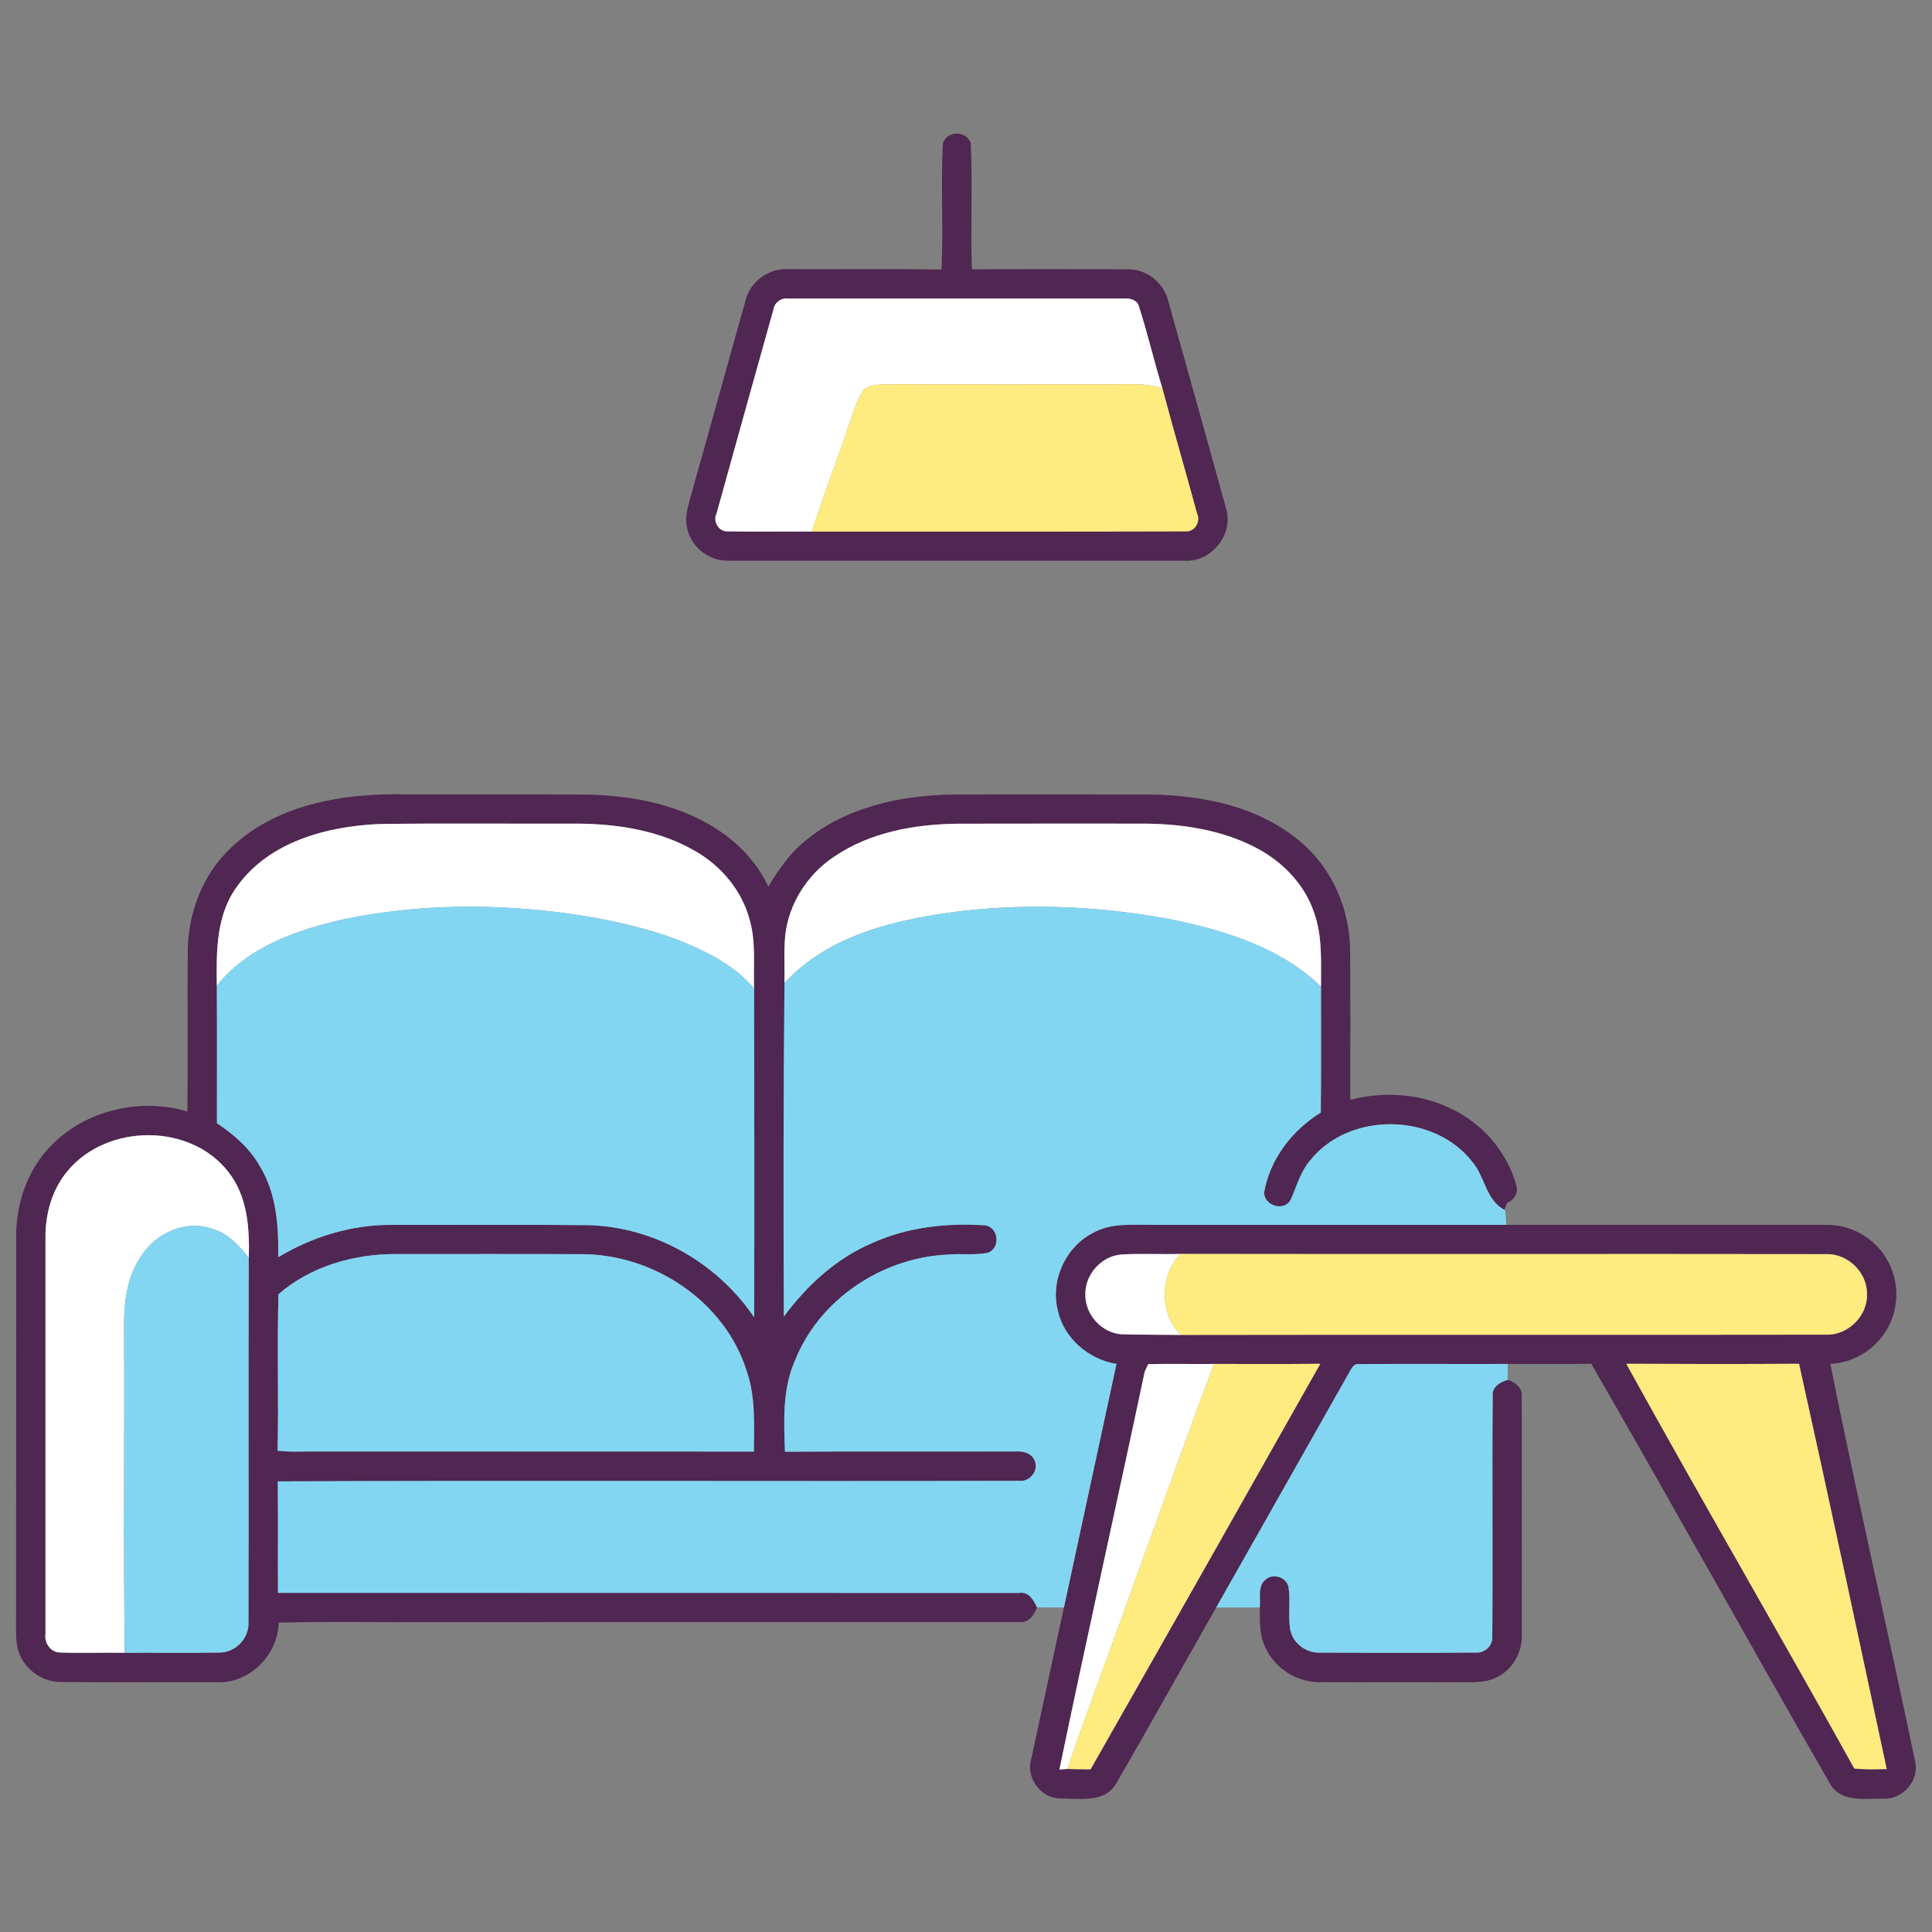<?xml version="1.0" encoding="UTF-8" ?>
<!DOCTYPE svg PUBLIC "-//W3C//DTD SVG 1.1//EN" "http://www.w3.org/Graphics/SVG/1.1/DTD/svg11.dtd">
<svg width="512pt" height="512pt" viewBox="0 0 512 512" version="1.1" xmlns="http://www.w3.org/2000/svg">
<rect x="0" y="0" width="512" height="512" fill="#808080" stroke="none"/>
<g id="#502652ff">
<path fill="#502652" opacity="1.00" d=" M 249.87 38.02 C 250.89 34.54 256.23 34.53 257.26 38.02 C 257.79 49.12 257.17 60.27 257.56 71.38 C 271.40 71.30 285.25 71.31 299.09 71.37 C 303.85 71.37 308.28 74.84 309.50 79.44 C 314.69 97.94 319.89 116.44 324.97 134.97 C 326.90 141.70 320.99 148.98 314.04 148.59 C 273.68 148.60 233.32 148.61 192.96 148.59 C 187.97 148.73 183.23 145.02 182.15 140.16 C 181.46 137.71 182.05 135.18 182.70 132.80 C 187.72 115.02 192.61 97.21 197.63 79.43 C 198.90 74.48 203.88 71.03 208.95 71.33 C 222.47 71.38 235.99 71.23 249.51 71.42 C 250.03 60.30 249.31 49.13 249.87 38.02 M 204.96 82.06 C 199.90 100.05 194.90 118.06 189.90 136.06 C 188.81 138.22 190.52 141.02 192.97 140.82 C 200.36 140.95 207.75 140.82 215.14 140.87 C 248.13 140.83 281.13 140.93 314.12 140.82 C 316.56 141.05 318.29 138.28 317.24 136.11 C 314.23 125.03 311.01 113.99 308.04 102.89 C 305.82 95.66 304.11 88.28 301.80 81.09 C 301.31 79.49 299.49 78.99 298.01 79.13 C 268.32 79.14 238.63 79.13 208.94 79.14 C 207.03 78.83 205.24 80.15 204.96 82.06 Z" />
<path fill="#502652" opacity="1.00" d=" M 59.90 225.98 C 72.16 213.11 91.04 210.07 108.04 210.53 C 124.01 210.57 139.98 210.48 155.95 210.58 C 169.44 210.90 183.58 213.98 194.15 222.82 C 198.10 226.14 201.43 230.25 203.60 234.95 C 206.29 230.64 209.11 226.31 213.11 223.08 C 223.84 213.99 238.32 210.83 252.07 210.57 C 269.68 210.50 287.29 210.53 304.90 210.56 C 318.97 210.74 333.85 213.80 344.78 223.20 C 353.14 230.25 357.74 241.12 357.80 251.98 C 357.91 265.14 357.83 278.31 357.84 291.47 C 366.56 289.21 376.09 289.74 384.26 293.68 C 392.69 297.52 399.35 305.11 401.81 314.06 C 402.49 315.97 401.27 318.12 399.39 318.73 C 399.21 319.21 398.86 320.15 398.68 320.63 C 393.69 317.94 393.59 311.82 390.15 307.87 C 380.01 294.87 357.67 294.53 347.29 307.41 C 344.61 310.45 343.64 314.44 341.99 318.04 C 340.22 321.12 335.01 319.54 335.01 316.03 C 336.51 307.17 342.47 299.51 350.02 294.84 C 350.16 283.72 350.05 272.59 350.08 261.47 C 350.05 254.87 350.51 248.05 348.21 241.74 C 345.63 234.15 339.63 228.11 332.58 224.52 C 323.17 219.69 312.44 218.21 301.98 218.27 C 285.97 218.28 269.96 218.24 253.96 218.29 C 242.51 218.40 230.60 220.50 220.99 227.07 C 213.96 231.75 209.01 239.51 208.09 247.94 C 207.70 252.12 207.96 256.33 207.90 260.53 C 207.59 289.99 207.62 319.46 207.72 348.92 C 213.86 340.63 221.69 333.40 231.30 329.36 C 240.60 325.17 251.00 324.04 261.10 324.74 C 264.62 325.25 265.20 330.63 261.92 331.95 C 258.33 332.76 254.59 332.12 250.94 332.49 C 233.68 333.34 217.04 344.40 210.65 360.63 C 207.30 368.21 207.75 376.64 208.02 384.72 C 228.37 384.60 248.71 384.71 269.06 384.65 C 271.05 384.53 273.42 385.02 274.21 387.13 C 275.36 389.80 272.81 392.81 270.01 392.43 C 204.55 392.61 139.07 392.29 73.61 392.58 C 73.73 402.42 73.61 412.27 73.67 422.12 C 139.15 422.16 204.62 422.10 270.10 422.15 C 272.63 421.73 273.93 424.03 274.81 425.97 C 274.05 428.04 272.52 430.25 269.99 429.86 C 218.00 429.88 166.02 429.86 114.03 429.87 C 100.64 429.97 87.23 429.66 73.85 430.02 C 73.65 438.74 65.89 446.41 57.04 445.79 C 43.35 445.76 29.66 445.88 15.97 445.74 C 10.65 445.71 5.71 441.72 4.60 436.52 C 4.09 433.73 4.29 430.88 4.26 428.07 C 4.29 394.72 4.25 361.36 4.28 328.01 C 4.18 319.08 7.24 309.95 13.60 303.55 C 22.73 294.16 37.19 290.85 49.66 294.55 C 49.83 280.40 49.62 266.24 49.76 252.09 C 49.85 242.55 53.24 232.91 59.90 225.98 M 100.52 218.37 C 86.68 218.97 71.33 223.04 62.86 234.87 C 57.24 242.45 57.31 252.23 57.46 261.22 C 57.54 273.38 57.48 285.53 57.49 297.68 C 61.98 300.63 66.14 304.26 68.82 308.99 C 73.27 316.21 73.88 324.91 73.72 333.18 C 82.82 327.71 93.33 324.50 104.00 324.61 C 121.33 324.64 138.67 324.50 156.00 324.68 C 173.48 325.17 190.12 334.67 199.86 349.12 C 199.95 320.07 199.89 291.02 199.84 261.97 C 199.62 255.84 200.40 249.55 198.62 243.58 C 196.56 235.95 191.14 229.53 184.36 225.61 C 174.62 219.93 163.12 218.23 152.00 218.27 C 134.84 218.33 117.68 218.14 100.52 218.37 M 18.13 310.06 C 13.86 314.96 11.99 321.55 12.05 327.97 C 12.03 362.98 12.04 398.00 12.05 433.02 C 11.71 435.34 13.39 437.92 15.88 437.93 C 21.61 438.13 27.35 437.93 33.08 438.00 C 41.40 437.95 49.72 438.08 58.04 437.95 C 62.28 438.07 66.03 434.23 65.85 430.00 C 65.95 397.78 65.80 365.55 65.93 333.32 C 66.16 325.48 65.60 316.97 60.51 310.57 C 50.49 297.62 28.61 297.74 18.13 310.06 M 73.80 342.98 C 73.39 356.79 73.89 370.62 73.56 384.44 C 76.69 384.85 79.85 384.63 82.99 384.66 C 121.92 384.68 160.85 384.64 199.78 384.68 C 199.82 377.42 200.28 369.95 197.77 362.99 C 191.86 344.64 172.96 332.27 153.94 332.37 C 137.62 332.29 121.31 332.35 104.99 332.34 C 93.85 332.27 82.29 335.58 73.80 342.98 Z" />
<path fill="#502652" opacity="1.00" d=" M 289.68 326.72 C 294.36 324.06 299.91 324.62 305.07 324.59 C 336.44 324.60 367.80 324.60 399.17 324.59 C 427.45 324.61 455.73 324.59 484.01 324.60 C 490.30 324.49 496.50 327.91 499.77 333.30 C 503.46 339.07 503.47 346.94 499.79 352.73 C 496.70 357.83 491.01 361.17 485.05 361.44 C 492.11 396.66 500.23 431.70 507.54 466.88 C 508.69 471.92 504.15 477.00 499.05 476.65 C 494.30 476.62 488.06 477.71 485.11 472.94 C 463.79 435.88 443.09 398.45 421.70 361.42 C 414.32 361.51 406.94 361.44 399.57 361.46 C 386.41 361.51 373.25 361.40 360.10 361.50 C 358.70 361.29 358.21 362.69 357.60 363.63 C 345.87 384.44 334.07 405.20 322.31 425.99 C 313.44 441.54 304.75 457.20 295.78 472.69 C 292.74 477.90 285.99 476.61 280.95 476.60 C 275.79 476.61 271.79 471.06 273.30 466.13 C 276.16 452.75 279.07 439.38 281.95 426.00 C 286.59 404.48 291.22 382.97 295.88 361.46 C 288.55 360.26 282.04 354.76 280.36 347.42 C 278.27 339.43 282.34 330.46 289.68 326.72 M 287.63 343.06 C 287.53 348.28 291.83 353.13 297.05 353.59 C 302.33 353.76 307.62 353.70 312.90 353.77 C 369.92 353.66 426.95 353.80 483.97 353.70 C 489.73 353.88 494.95 348.75 494.77 342.97 C 494.88 337.22 489.67 332.16 483.93 332.36 C 426.93 332.27 369.92 332.40 312.91 332.30 C 307.64 332.46 302.36 332.13 297.09 332.46 C 291.84 332.91 287.50 337.79 287.63 343.06 M 304.28 361.52 C 304.05 362.02 303.59 363.01 303.36 363.51 C 295.91 398.68 288.05 433.76 280.75 468.95 C 281.29 468.91 282.35 468.83 282.89 468.79 C 284.92 468.87 286.97 468.88 289.01 468.89 C 309.39 433.11 329.66 397.27 349.90 361.41 C 340.52 361.53 331.15 361.44 321.77 361.46 C 315.94 361.54 310.11 361.35 304.28 361.52 M 430.98 361.41 C 450.80 397.35 471.50 432.81 491.42 468.69 C 494.27 468.95 497.13 468.90 500.00 468.82 C 492.33 433.00 484.71 397.16 476.76 361.41 C 461.50 361.51 446.24 361.49 430.98 361.41 Z" />
<path fill="#502652" opacity="1.00" d=" M 395.58 369.98 C 395.31 367.55 397.56 366.26 399.54 365.67 C 401.46 366.21 403.45 367.75 403.27 369.97 C 403.34 390.99 403.28 412.01 403.30 433.02 C 403.50 437.50 401.19 442.01 397.23 444.19 C 394.47 445.86 391.15 445.81 388.04 445.82 C 375.34 445.76 362.64 445.84 349.95 445.78 C 343.84 445.95 337.90 442.21 335.37 436.66 C 333.67 433.37 333.92 429.58 333.86 426.00 C 334.10 423.51 333.18 420.26 335.50 418.53 C 337.45 416.87 340.74 417.98 341.45 420.39 C 342.06 424.23 341.28 428.16 341.95 432.00 C 342.70 435.62 346.32 438.19 349.98 437.97 C 363.68 438.01 377.39 438.05 391.10 437.95 C 393.41 438.15 395.58 436.20 395.47 433.85 C 395.65 412.57 395.40 391.27 395.58 369.98 Z" />
</g>
<g id="#ffffffff">
<path fill="#ffffff" opacity="1.00" d=" M 204.96 82.06 C 205.24 80.15 207.03 78.83 208.94 79.14 C 238.63 79.13 268.32 79.14 298.01 79.13 C 299.49 78.99 301.31 79.49 301.80 81.09 C 304.11 88.28 305.82 95.66 308.04 102.89 C 303.48 101.41 298.66 101.88 293.95 101.86 C 274.30 101.86 254.65 101.87 235.00 101.84 C 232.81 101.96 230.16 101.82 228.62 103.68 C 227.46 105.31 226.88 107.25 226.21 109.11 C 222.61 119.72 218.65 130.22 215.14 140.87 C 207.75 140.82 200.36 140.95 192.97 140.82 C 190.52 141.02 188.81 138.22 189.90 136.06 C 194.90 118.06 199.90 100.05 204.96 82.06 Z" />
<path fill="#ffffff" opacity="1.00" d=" M 100.52 218.37 C 117.68 218.14 134.84 218.33 152.00 218.27 C 163.12 218.23 174.62 219.93 184.36 225.61 C 191.14 229.53 196.56 235.95 198.62 243.58 C 200.40 249.55 199.62 255.84 199.84 261.97 C 194.67 255.79 187.26 252.14 179.93 249.18 C 170.61 245.66 160.81 243.57 150.98 242.16 C 131.24 239.42 110.98 239.53 91.42 243.55 C 78.91 246.35 65.74 250.85 57.46 261.22 C 57.31 252.23 57.24 242.45 62.86 234.87 C 71.33 223.04 86.68 218.97 100.52 218.37 Z" />
<path fill="#ffffff" opacity="1.00" d=" M 220.99 227.07 C 230.60 220.50 242.51 218.40 253.96 218.29 C 269.96 218.24 285.97 218.28 301.98 218.27 C 312.44 218.21 323.17 219.69 332.58 224.52 C 339.63 228.11 345.63 234.15 348.21 241.74 C 350.51 248.05 350.05 254.87 350.08 261.47 C 339.59 251.29 325.21 246.80 311.25 243.83 C 292.72 240.24 273.64 239.29 254.88 241.43 C 238.04 243.51 219.85 247.51 207.90 260.53 C 207.96 256.33 207.70 252.12 208.09 247.94 C 209.01 239.51 213.96 231.75 220.99 227.07 Z" />
<path fill="#ffffff" opacity="1.00" d=" M 18.13 310.06 C 28.61 297.74 50.49 297.62 60.51 310.57 C 65.60 316.97 66.16 325.48 65.93 333.32 C 63.36 330.01 60.30 326.78 56.14 325.61 C 49.28 323.26 41.48 326.66 37.62 332.59 C 33.39 338.46 32.75 345.97 32.89 352.99 C 33.03 381.33 32.66 409.67 33.08 438.00 C 27.35 437.93 21.61 438.13 15.88 437.93 C 13.39 437.92 11.71 435.34 12.05 433.02 C 12.04 398.00 12.03 362.98 12.05 327.97 C 11.99 321.55 13.86 314.96 18.13 310.06 Z" />
<path fill="#ffffff" opacity="1.00" d=" M 287.63 343.06 C 287.50 337.79 291.84 332.91 297.09 332.46 C 302.36 332.13 307.64 332.46 312.91 332.30 C 307.25 337.97 307.26 348.08 312.90 353.77 C 307.62 353.70 302.33 353.76 297.05 353.59 C 291.83 353.13 287.53 348.28 287.63 343.06 Z" />
<path fill="#ffffff" opacity="1.00" d=" M 304.28 361.52 C 310.11 361.35 315.94 361.54 321.77 361.46 C 314.73 379.92 308.24 398.60 301.43 417.14 C 295.36 434.40 288.77 451.47 282.89 468.79 C 282.35 468.83 281.29 468.91 280.75 468.95 C 288.05 433.76 295.91 398.68 303.36 363.51 C 303.59 363.01 304.05 362.02 304.28 361.52 Z" />
</g>
<g id="#ffec80ff">
<path fill="#ffec80" opacity="1.00" d=" M 228.62 103.68 C 230.16 101.82 232.81 101.96 235.00 101.84 C 254.65 101.87 274.30 101.86 293.95 101.86 C 298.66 101.88 303.48 101.41 308.04 102.89 C 311.01 113.99 314.23 125.03 317.24 136.11 C 318.29 138.28 316.56 141.05 314.12 140.82 C 281.13 140.93 248.13 140.83 215.14 140.87 C 218.65 130.22 222.61 119.72 226.21 109.11 C 226.88 107.25 227.46 105.31 228.62 103.68 Z" />
<path fill="#ffec80" opacity="1.00" d=" M 312.91 332.30 C 369.92 332.40 426.93 332.27 483.93 332.36 C 489.67 332.16 494.88 337.22 494.77 342.97 C 494.95 348.75 489.73 353.88 483.97 353.70 C 426.95 353.80 369.92 353.66 312.90 353.77 C 307.26 348.08 307.25 337.97 312.91 332.30 Z" />
<path fill="#ffec80" opacity="1.00" d=" M 321.77 361.46 C 331.15 361.44 340.52 361.53 349.90 361.41 C 329.66 397.27 309.39 433.11 289.01 468.89 C 286.97 468.88 284.92 468.87 282.89 468.79 C 288.77 451.47 295.36 434.40 301.43 417.14 C 308.24 398.60 314.73 379.92 321.77 361.46 Z" />
<path fill="#ffec80" opacity="1.00" d=" M 430.98 361.41 C 446.24 361.49 461.50 361.51 476.76 361.41 C 484.71 397.16 492.33 433.00 500.00 468.82 C 497.13 468.90 494.27 468.95 491.42 468.69 C 471.50 432.81 450.80 397.35 430.98 361.41 Z" />
</g>
<g id="#83d6f2ff">
<path fill="#83d6f2" opacity="1.00" d=" M 91.42 243.55 C 110.98 239.53 131.24 239.42 150.98 242.16 C 160.81 243.57 170.61 245.66 179.93 249.18 C 187.26 252.14 194.67 255.79 199.84 261.97 C 199.89 291.02 199.95 320.07 199.86 349.12 C 190.12 334.67 173.48 325.17 156.00 324.68 C 138.67 324.50 121.33 324.64 104.00 324.61 C 93.33 324.50 82.82 327.71 73.72 333.18 C 73.88 324.91 73.27 316.21 68.82 308.99 C 66.14 304.26 61.98 300.63 57.49 297.68 C 57.48 285.53 57.54 273.38 57.46 261.22 C 65.74 250.85 78.91 246.35 91.42 243.55 Z" />
<path fill="#83d6f2" opacity="1.00" d=" M 254.88 241.43 C 273.64 239.29 292.72 240.24 311.25 243.83 C 325.21 246.80 339.59 251.29 350.08 261.47 C 350.05 272.59 350.16 283.72 350.02 294.84 C 342.47 299.51 336.51 307.17 335.01 316.03 C 335.01 319.54 340.22 321.12 341.99 318.04 C 343.64 314.44 344.61 310.45 347.29 307.41 C 357.67 294.53 380.01 294.87 390.15 307.87 C 393.59 311.82 393.69 317.94 398.68 320.63 L 398.96 320.85 C 399.01 321.78 399.12 323.66 399.17 324.59 C 367.80 324.60 336.44 324.60 305.07 324.59 C 299.91 324.62 294.36 324.06 289.68 326.72 C 282.34 330.46 278.27 339.43 280.36 347.42 C 282.04 354.76 288.55 360.26 295.88 361.46 C 291.22 382.97 286.59 404.48 281.95 426.00 C 279.57 426.00 277.19 426.00 274.81 425.97 C 273.93 424.03 272.63 421.73 270.10 422.15 C 204.62 422.10 139.15 422.16 73.67 422.12 C 73.61 412.27 73.73 402.42 73.61 392.58 C 139.07 392.29 204.55 392.61 270.01 392.43 C 272.81 392.81 275.36 389.80 274.21 387.13 C 273.42 385.02 271.05 384.53 269.06 384.65 C 248.71 384.71 228.37 384.60 208.02 384.72 C 207.75 376.64 207.30 368.21 210.65 360.63 C 217.04 344.40 233.68 333.34 250.94 332.49 C 254.59 332.12 258.33 332.76 261.92 331.95 C 265.20 330.63 264.62 325.25 261.10 324.74 C 251.00 324.04 240.60 325.17 231.30 329.36 C 221.69 333.40 213.86 340.63 207.72 348.92 C 207.62 319.46 207.59 289.99 207.90 260.53 C 219.85 247.51 238.04 243.51 254.88 241.43 Z" />
<path fill="#83d6f2" opacity="1.00" d=" M 37.62 332.59 C 41.48 326.66 49.28 323.26 56.14 325.61 C 60.30 326.78 63.36 330.01 65.93 333.32 C 65.80 365.55 65.95 397.78 65.85 430.00 C 66.03 434.23 62.28 438.07 58.04 437.95 C 49.72 438.08 41.40 437.95 33.08 438.00 C 32.66 409.67 33.03 381.33 32.89 352.99 C 32.75 345.97 33.39 338.46 37.62 332.59 Z" />
<path fill="#83d6f2" opacity="1.00" d=" M 73.80 342.98 C 82.29 335.58 93.85 332.27 104.99 332.34 C 121.31 332.35 137.62 332.29 153.94 332.37 C 172.96 332.27 191.86 344.64 197.77 362.99 C 200.28 369.95 199.82 377.42 199.78 384.68 C 160.85 384.64 121.92 384.68 82.99 384.66 C 79.85 384.63 76.69 384.85 73.56 384.44 C 73.89 370.62 73.39 356.79 73.80 342.98 Z" />
<path fill="#83d6f2" opacity="1.00" d=" M 357.60 363.63 C 358.21 362.69 358.70 361.29 360.10 361.50 C 373.25 361.40 386.41 361.51 399.57 361.46 C 399.55 362.86 399.55 364.27 399.54 365.67 C 397.56 366.26 395.31 367.55 395.58 369.98 C 395.40 391.27 395.65 412.57 395.47 433.85 C 395.58 436.20 393.41 438.15 391.10 437.95 C 377.39 438.05 363.68 438.01 349.98 437.97 C 346.32 438.19 342.70 435.62 341.95 432.00 C 341.28 428.16 342.06 424.23 341.45 420.39 C 340.74 417.98 337.45 416.87 335.50 418.53 C 333.18 420.26 334.10 423.51 333.86 426.00 C 330.01 426.00 326.16 426.01 322.31 425.99 C 334.07 405.20 345.87 384.44 357.60 363.63 Z" />
</g>
</svg>
